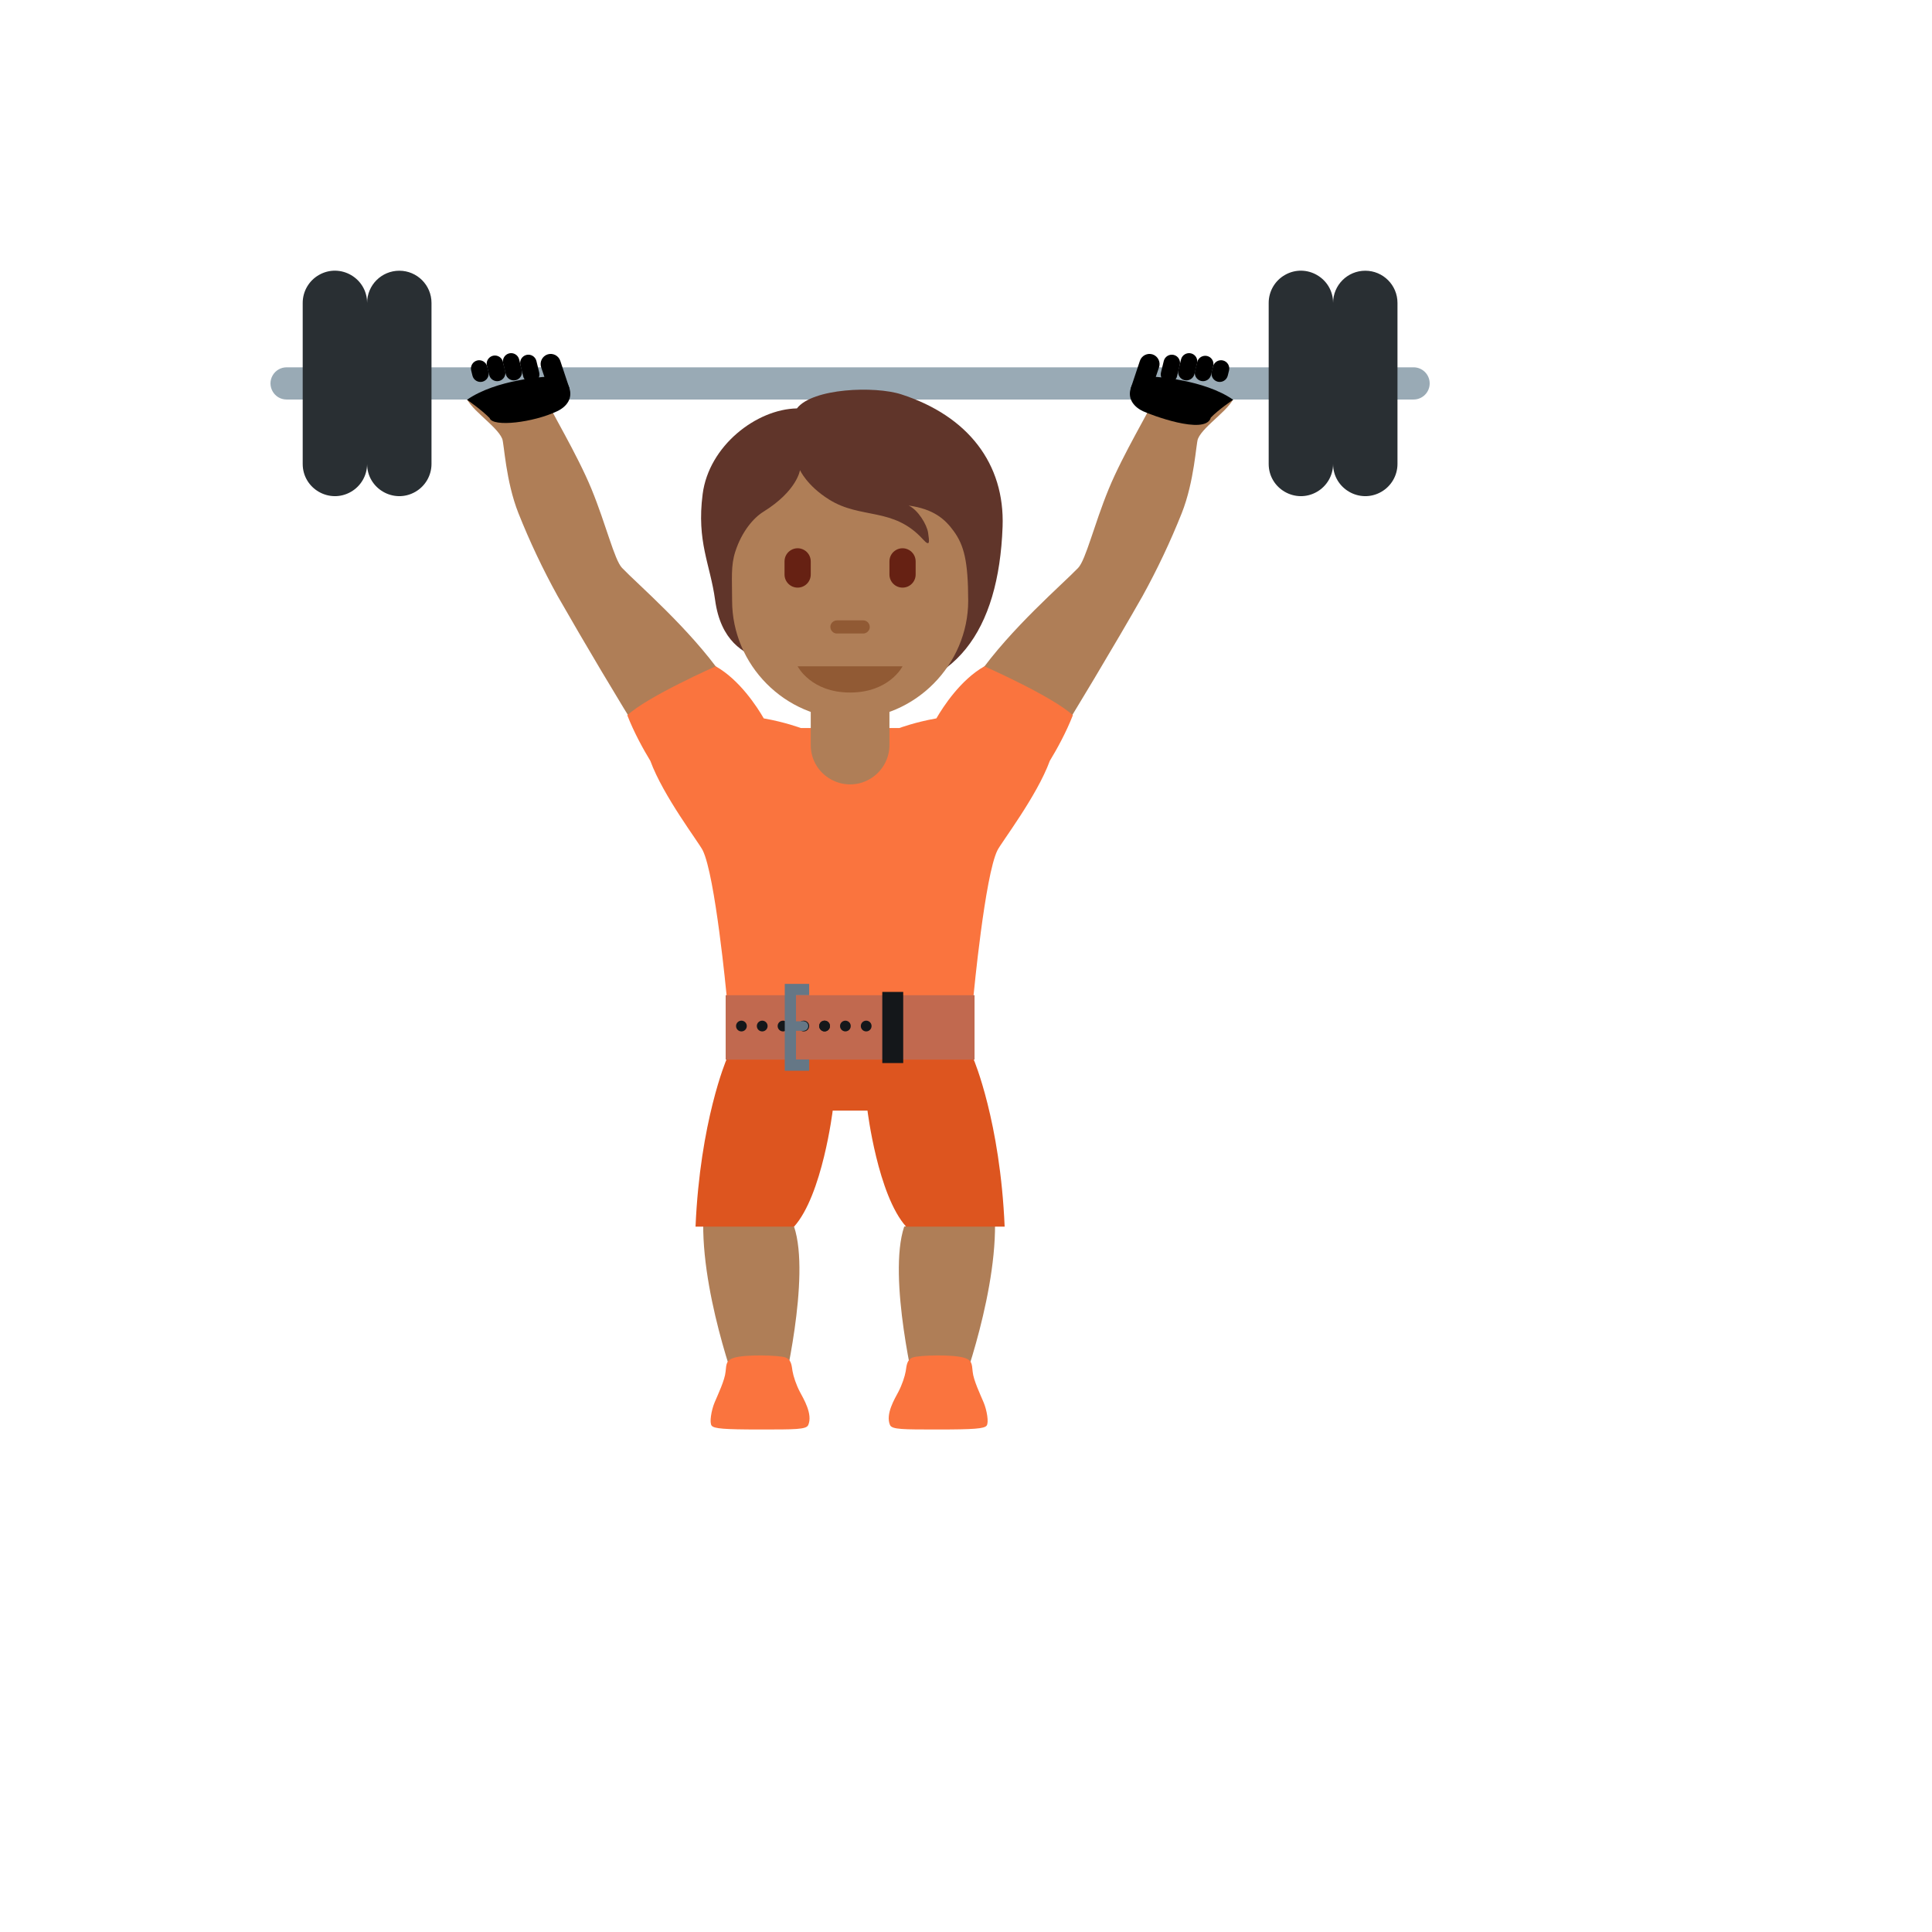 <svg xmlns="http://www.w3.org/2000/svg" version="1.1" xmlns:xlink="http://www.w3.org/1999/xlink" width="100%" height="100%" id="svgWorkerArea" viewBox="-25 -25 625 625" xmlns:idraw="https://idraw.muisca.co" style="background: white;"><defs id="defsdoc"><pattern id="patternBool" x="0" y="0" width="10" height="10" patternUnits="userSpaceOnUse" patternTransform="rotate(35)"><circle cx="5" cy="5" r="4" style="stroke: none;fill: #ff000070;"></circle></pattern></defs><g id="fileImp-73182815" class="cosito"><path id="pathImp-182527843" fill="#AF7E57" class="grouped" d="M228.109 425.844C228.109 425.844 213.89 425.844 213.89 425.844 213.89 425.844 200.661 390.971 202.703 366.097 202.703 366.097 231.879 371.815 231.879 371.815 237.358 388.179 228.109 425.844 228.109 425.844 228.109 425.844 228.109 425.844 228.109 425.844M271.274 425.844C271.274 425.844 285.493 425.844 285.493 425.844 285.493 425.844 298.722 390.971 296.68 366.097 296.68 366.097 267.504 371.815 267.504 371.815 262.024 388.179 271.274 425.844 271.274 425.844 271.274 425.844 271.274 425.844 271.274 425.844"></path><path id="pathImp-988320093" fill="#FA743E" class="grouped" d="M206.172 428.698C207.234 426.167 209.484 421.469 209.724 418.751 209.963 416.032 210.078 415.063 212.224 414.313 215.838 413.053 227.181 413.407 229.129 414.147 231.067 414.886 231.098 416.886 231.379 418.563 231.661 420.24 232.567 422.98 233.744 425.23 234.931 427.48 238.004 432.49 236.463 436 235.817 437.458 232.244 437.438 220.765 437.438 209.286 437.438 206.005 437.167 205.224 436.208 204.442 435.25 205.109 431.24 206.172 428.698 206.172 428.698 206.172 428.698 206.172 428.698M293.211 428.698C292.149 426.167 289.899 421.469 289.659 418.751 289.42 416.032 289.305 415.063 287.159 414.313 283.545 413.053 272.201 413.407 270.254 414.147 268.306 414.886 268.285 416.886 268.004 418.563 267.722 420.24 266.816 422.98 265.639 425.23 264.462 427.48 261.379 432.49 262.92 436 263.566 437.458 267.139 437.438 278.618 437.438 290.097 437.438 293.378 437.167 294.159 436.208 294.94 435.25 294.274 431.24 293.211 428.698 293.211 428.698 293.211 428.698 293.211 428.698"></path><path id="pathImp-113831973" fill="#AF7E57" class="grouped" d="M152.569 105.764C152.683 107.087 161.641 121.752 166.35 133.21 171.058 144.668 173.745 156.105 176.224 158.709 181.183 163.907 198.016 178.281 208.692 193.531 219.369 208.78 216.234 219.603 209.317 223.967 200.151 229.748 190.536 226.092 183.932 215.759 174.145 199.95 164.634 183.973 155.402 167.834 150.611 159.174 146.373 150.219 142.714 141.023 138.579 130.606 138.09 118.44 137.465 116.94 135.652 112.513 125.798 106.764 125.444 102.285 125.444 102.285 152.183 101.295 152.569 105.764 152.569 105.764 152.569 105.764 152.569 105.764M347.439 105.764C347.325 107.087 338.367 121.752 333.659 133.21 328.95 144.668 326.263 156.105 323.784 158.709 318.825 163.907 301.993 178.281 291.316 193.531 280.639 208.78 283.774 219.603 290.691 223.967 299.857 229.748 309.471 226.092 316.075 215.759 320.773 208.405 336.398 182.333 344.606 167.834 349.387 159.174 353.62 150.222 357.283 141.033 361.418 130.617 361.908 118.451 362.533 116.951 364.356 112.524 374.21 106.774 374.564 102.305 374.564 102.285 347.825 101.295 347.439 105.764 347.439 105.764 347.439 105.764 347.439 105.764"></path><path id="pathImp-146074744" fill="#99AAB5" class="grouped" d="M437.5 99.035C437.5 101.911 435.168 104.243 432.292 104.243 432.292 104.243 67.716 104.243 67.716 104.243 63.707 104.243 61.201 99.902 63.206 96.431 64.136 94.819 65.856 93.827 67.716 93.827 67.716 93.827 432.292 93.827 432.292 93.827 435.168 93.827 437.5 96.159 437.5 99.035 437.5 99.035 437.5 99.035 437.5 99.035"></path><path id="pathImp-161371000" fill="#292F33" class="grouped" d="M416.667 62.578C410.914 62.578 406.251 67.241 406.251 72.994 406.251 64.976 397.571 59.965 390.626 63.973 387.403 65.834 385.418 69.272 385.418 72.994 385.418 72.994 385.418 125.075 385.418 125.075 385.418 133.094 394.098 138.105 401.043 134.096 404.265 132.235 406.251 128.797 406.251 125.075 406.251 133.094 414.931 138.105 421.875 134.096 425.098 132.235 427.084 128.797 427.084 125.075 427.084 125.075 427.084 72.994 427.084 72.994 427.084 67.241 422.42 62.578 416.667 62.578 416.667 62.578 416.667 62.578 416.667 62.578M104.174 62.578C98.421 62.578 93.757 67.241 93.757 72.994 93.757 64.976 85.077 59.965 78.133 63.973 74.91 65.834 72.924 69.272 72.924 72.994 72.924 72.994 72.924 125.075 72.924 125.075 72.924 133.094 81.604 138.105 88.549 134.096 91.772 132.235 93.757 128.797 93.757 125.075 93.757 133.094 102.437 138.105 109.382 134.096 112.605 132.235 114.59 128.797 114.59 125.075 114.59 125.075 114.59 72.994 114.59 72.994 114.59 67.241 109.927 62.578 104.174 62.578 104.174 62.578 104.174 62.578 104.174 62.578"></path><path id="pathImp-246415638" fill="#FA743E" class="grouped" d="M293.461 190.552C285.732 194.916 280.097 203.645 277.92 207.395 270.993 208.614 265.931 210.52 265.931 210.52 265.931 210.52 234.067 210.52 234.067 210.52 234.067 210.52 229.004 208.614 222.077 207.395 219.9 203.645 214.265 194.927 206.536 190.552 206.536 190.552 184.443 200.312 177.933 206.395 180.12 211.988 183.058 217.301 185.391 221.155 189.557 232.529 201.036 247.476 202.328 250.081 206.38 258.205 210.047 296.954 210.047 296.954 210.047 296.954 250.004 312.568 250.004 312.568 250.004 312.568 289.951 296.943 289.951 296.943 289.951 296.943 293.618 258.195 297.67 250.07 298.972 247.466 310.451 232.519 314.607 221.144 316.94 217.29 319.877 211.988 322.065 206.385 315.555 200.312 293.461 190.552 293.461 190.552 293.461 190.552 293.461 190.552 293.461 190.552"></path><path id="pathImp-418461730" class="grouped" d="M344.752 108.024C341.315 106.389 339.794 103.566 340.825 100.535 340.825 100.535 340.856 100.43 340.856 100.43 341.887 97.399 343.887 96.826 348.544 96.899 348.544 96.899 364.387 97.691 373.928 104.316 373.928 104.316 369.179 107.482 366.647 110.149 366.647 110.149 366.647 110.253 366.647 110.253 364.72 115.888 346.919 109.055 344.752 108.024 344.752 108.024 344.752 108.024 344.752 108.024"></path><path id="pathImp-770671559" class="grouped" d="M352.533 98.722C351.103 98.368 350.228 96.925 350.575 95.493 350.575 95.493 351.481 91.775 351.481 91.775 351.825 90.348 353.283 89.473 354.71 89.816 356.137 90.16 357.012 91.618 356.668 93.045 356.668 93.045 355.762 96.764 355.762 96.764 355.403 98.19 353.964 99.063 352.533 98.722 352.533 98.722 352.533 98.722 352.533 98.722M347.898 89.66C346.189 89.094 344.345 90.01 343.762 91.712 343.762 91.712 340.856 100.43 340.856 100.43 340.283 102.139 342.606 99.722 344.315 100.295 346.02 100.868 347.868 99.956 348.45 98.254 348.45 98.254 349.95 93.806 349.95 93.806 350.515 92.095 349.601 90.248 347.898 89.66 347.898 89.66 347.898 89.66 347.898 89.66"></path><path id="pathImp-673909307" class="grouped" d="M358.168 97.983C356.738 97.629 355.863 96.186 356.21 94.754 356.21 94.754 357.064 91.275 357.064 91.275 357.408 89.848 358.866 88.973 360.293 89.316 361.72 89.66 362.595 91.118 362.252 92.545 362.252 92.545 361.397 96.024 361.397 96.025 361.038 97.45 359.6 98.323 358.168 97.983 358.168 97.983 358.168 97.983 358.168 97.983"></path><path id="pathImp-964836671" class="grouped" d="M363.543 98.243C362.113 97.889 361.238 96.446 361.585 95.014 361.585 95.014 362.293 92.129 362.293 92.129 362.637 90.702 364.095 89.827 365.522 90.171 366.949 90.514 367.824 91.972 367.481 93.4 367.481 93.4 366.772 96.285 366.772 96.285 366.413 97.711 364.974 98.584 363.543 98.243 363.543 98.243 363.543 98.243 363.543 98.243"></path><path id="pathImp-668127887" class="grouped" d="M368.949 98.483C367.519 98.129 366.644 96.686 366.991 95.254 366.991 95.254 367.408 93.566 367.408 93.566 367.752 92.139 369.21 91.264 370.637 91.608 372.064 91.952 372.939 93.41 372.595 94.837 372.595 94.837 372.178 96.524 372.178 96.524 371.824 97.955 370.382 98.829 368.949 98.483 368.949 98.483 368.949 98.483 368.949 98.483"></path><path id="pathImp-263156317" class="grouped" d="M155.256 108.024C158.693 106.389 160.214 103.566 159.183 100.535 159.183 100.535 159.152 100.43 159.152 100.43 158.12 97.41 156.12 96.826 151.464 96.899 151.464 96.899 135.621 97.691 126.079 104.316 126.079 104.316 130.809 107.587 133.392 110.253 134.413 113.274 147.579 111.68 155.256 108.024 155.256 108.024 155.256 108.024 155.256 108.024"></path><path id="pathImp-742390883" class="grouped" d="M147.475 98.722C148.905 98.368 149.78 96.925 149.433 95.493 149.433 95.493 148.527 91.775 148.527 91.775 148.173 90.344 146.73 89.469 145.298 89.816 143.872 90.176 142.999 91.614 143.339 93.045 143.339 93.045 144.246 96.764 144.246 96.764 144.605 98.19 146.044 99.063 147.475 98.722 147.475 98.722 147.475 98.722 147.475 98.722M152.11 89.66C153.819 89.094 155.663 90.01 156.245 91.712 156.245 91.712 159.152 100.43 159.152 100.43 159.725 102.139 157.402 99.722 155.693 100.295 153.988 100.868 152.14 99.956 151.558 98.254 151.558 98.254 150.058 93.806 150.058 93.806 149.493 92.095 150.407 90.248 152.11 89.66 152.11 89.66 152.11 89.66 152.11 89.66"></path><path id="pathImp-188447928" class="grouped" d="M141.84 97.983C143.27 97.629 144.145 96.186 143.798 94.754 143.798 94.754 142.944 91.275 142.944 91.275 142.59 89.844 141.147 88.969 139.715 89.316 138.289 89.675 137.419 91.116 137.767 92.545 137.767 92.545 138.621 96.024 138.621 96.025 138.97 97.454 140.41 98.33 141.84 97.983 141.84 97.983 141.84 97.983 141.84 97.983"></path><path id="pathImp-762450373" class="grouped" d="M136.465 98.243C137.895 97.889 138.77 96.446 138.423 95.014 138.423 95.014 137.715 92.129 137.715 92.129 137.288 90.122 134.847 89.329 133.322 90.703 132.57 91.38 132.266 92.425 132.538 93.4 132.538 93.4 133.246 96.285 133.246 96.285 133.595 97.714 135.036 98.59 136.465 98.243 136.465 98.243 136.465 98.243 136.465 98.243"></path><path id="pathImp-185123069" class="grouped" d="M131.059 98.483C132.489 98.129 133.364 96.686 133.017 95.254 133.017 95.254 132.611 93.566 132.611 93.566 132.251 92.14 130.813 91.267 129.381 91.608 127.956 91.967 127.083 93.406 127.423 94.837 127.423 94.837 127.84 96.524 127.84 96.524 128.189 97.954 129.629 98.829 131.059 98.483 131.059 98.483 131.059 98.483 131.059 98.483"></path><path id="pathImp-982020031" fill="#DD551F" class="grouped" d="M290.003 317.776C290.003 317.776 250.004 302.151 250.004 302.151 250.004 302.151 210.005 317.776 210.005 317.776 210.005 317.776 201.463 337.744 200.005 371.815 200.005 371.815 231.879 371.815 231.879 371.815 241.046 361.618 244.379 334.275 244.379 334.275 244.379 334.275 255.629 334.275 255.629 334.275 255.629 334.275 258.962 361.618 268.129 371.815 268.129 371.815 300.003 371.815 300.003 371.815 298.545 337.744 290.003 317.776 290.003 317.776 290.003 317.776 290.003 317.776 290.003 317.776"></path><path id="pathImp-631654555" fill="#C1694F" class="grouped" d="M209.755 296.943C209.755 296.943 290.264 296.943 290.264 296.943 290.264 296.943 290.264 317.776 290.264 317.776 290.264 317.776 209.755 317.776 209.755 317.776 209.755 317.776 209.755 296.943 209.755 296.943"></path><path id="pathImp-831795401" fill="#14171A" class="grouped" d="M260.42 295.891C260.42 295.891 267.191 295.891 267.191 295.891 267.191 295.891 267.191 318.901 267.191 318.901 267.191 318.901 260.42 318.901 260.42 318.901 260.42 318.901 260.42 295.891 260.42 295.891"></path><path id="circleImp-569703208" fill="#14171A" class="grouped" d="M253.473 306.922C253.473 305.961 254.251 305.183 255.212 305.183 256.174 305.183 256.952 305.961 256.952 306.922 256.952 307.883 256.174 308.661 255.212 308.661 254.251 308.661 253.473 307.883 253.473 306.922 253.473 306.922 253.473 306.922 253.473 306.922"></path><path id="pathImp-849270774" fill="#14171A" class="grouped" d="M250.223 306.922C250.223 308.262 248.773 309.098 247.613 308.428 247.075 308.118 246.744 307.544 246.744 306.922 246.744 305.582 248.194 304.746 249.353 305.416 249.892 305.726 250.223 306.3 250.223 306.922 250.223 306.922 250.223 306.922 250.223 306.922"></path><path id="circleImp-927584606" fill="#14171A" class="grouped" d="M240.015 306.922C240.015 305.961 240.793 305.183 241.754 305.183 242.716 305.183 243.494 305.961 243.494 306.922 243.494 307.883 242.716 308.661 241.754 308.661 240.793 308.661 240.015 307.883 240.015 306.922 240.015 306.922 240.015 306.922 240.015 306.922"></path><path id="circleImp-321961212" fill="#14171A" class="grouped" d="M233.286 306.922C233.286 305.961 234.064 305.183 235.025 305.183 235.987 305.183 236.765 305.961 236.765 306.922 236.765 307.883 235.987 308.661 235.025 308.661 234.064 308.661 233.286 307.883 233.286 306.922 233.286 306.922 233.286 306.922 233.286 306.922"></path><path id="circleImp-42836750" fill="#14171A" class="grouped" d="M226.567 306.922C226.567 305.961 227.345 305.183 228.306 305.183 229.268 305.183 230.046 305.961 230.046 306.922 230.046 307.883 229.268 308.661 228.306 308.661 227.345 308.661 226.567 307.883 226.567 306.922 226.567 306.922 226.567 306.922 226.567 306.922"></path><path id="circleImp-759868335" fill="#14171A" class="grouped" d="M219.838 306.922C219.838 305.961 220.616 305.183 221.577 305.183 222.539 305.183 223.317 305.961 223.317 306.922 223.317 307.883 222.539 308.661 221.577 308.661 220.616 308.661 219.838 307.883 219.838 306.922 219.838 306.922 219.838 306.922 219.838 306.922"></path><path id="circleImp-453413216" fill="#14171A" class="grouped" d="M213.109 306.922C213.109 305.961 213.887 305.183 214.849 305.183 215.81 305.183 216.588 305.961 216.588 306.922 216.588 307.883 215.81 308.661 214.849 308.661 213.887 308.661 213.109 307.883 213.109 306.922 213.109 306.922 213.109 306.922 213.109 306.922"></path><path id="circleImp-540199188" fill="#14171A" class="grouped" d="M240.015 306.922C240.015 305.961 240.793 305.183 241.754 305.183 242.716 305.183 243.494 305.961 243.494 306.922 243.494 307.883 242.716 308.661 241.754 308.661 240.793 308.661 240.015 307.883 240.015 306.922 240.015 306.922 240.015 306.922 240.015 306.922"></path><path id="circleImp-795813943" fill="#657786" class="grouped" d="M233.39 306.922C233.39 306.07 234.079 305.38 234.931 305.38 235.783 305.38 236.473 306.07 236.473 306.922 236.473 307.774 235.783 308.464 234.931 308.464 234.079 308.464 233.39 307.774 233.39 306.922 233.39 306.922 233.39 306.922 233.39 306.922"></path><path id="pathImp-845302176" fill="#657786" class="grouped" d="M232.483 305.38C232.483 305.38 234.931 305.38 234.931 305.38 234.931 305.38 234.931 308.474 234.931 308.474 234.931 308.474 232.483 308.474 232.483 308.474 232.483 308.474 232.483 305.38 232.483 305.38"></path><path id="pathImp-144921566" fill="#657786" class="grouped" d="M236.765 321.38C236.765 321.38 228.869 321.38 228.869 321.38 228.869 321.38 228.869 293.287 228.869 293.287 228.869 293.287 236.765 293.287 236.765 293.287 236.765 293.287 236.765 296.933 236.765 296.933 236.765 296.933 232.504 296.933 232.504 296.933 232.504 296.933 232.504 317.734 232.504 317.734 232.504 317.734 236.765 317.734 236.765 317.734 236.765 317.734 236.765 321.38 236.765 321.38"></path><path id="pathImp-960359100" fill="#60352A" class="grouped" d="M266.577 102.576C258.004 99.805 237.848 100.555 232.806 107.118 219.702 107.368 204.328 119.211 202.307 134.835 200.307 150.304 204.755 157.48 206.338 169.115 208.13 182.292 215.536 186.5 221.463 188.271 229.983 199.531 239.046 199.041 254.244 199.041 283.941 199.041 298.086 179.167 299.336 145.418 300.097 125.002 288.118 109.545 266.577 102.576 266.577 102.576 266.577 102.576 266.577 102.576"></path><path id="pathImp-763427147" fill="#AF7E57" class="grouped" d="M237.275 190.552C237.275 190.552 237.275 216.009 237.275 216.009 237.275 225.808 247.882 231.931 256.368 227.032 260.307 224.759 262.733 220.557 262.733 216.009 262.733 216.009 262.733 190.552 262.733 190.552 262.733 190.552 237.275 190.552 237.275 190.552 237.275 190.552 237.275 190.552 237.275 190.552"></path><path id="pathImp-514320696" fill="#AF7E57" class="grouped" d="M283.555 146.856C280.68 142.877 277.003 139.668 268.941 138.543 271.962 139.929 274.868 144.72 275.243 147.366 275.618 150.012 276.003 152.158 273.608 149.512 264.014 138.908 253.566 143.085 243.223 136.606 235.994 132.085 233.796 127.075 233.796 127.075 233.796 127.075 232.911 133.752 221.952 140.554 218.775 142.523 214.984 146.918 212.88 153.407 211.369 158.074 211.838 162.23 211.838 169.334 211.838 190.073 228.931 207.52 250.025 207.52 271.118 207.52 288.212 189.927 288.212 169.334 288.191 156.439 286.837 151.397 283.555 146.856 283.555 146.856 283.555 146.856 283.555 146.856"></path><path id="pathImp-428770205" fill="#915A34" class="grouped" d="M266.972 190.552C266.972 190.552 233.036 190.552 233.036 190.552 233.036 190.552 237.275 199.031 250.004 199.031 262.733 199.031 266.972 190.552 266.972 190.552 266.972 190.552 266.972 190.552 266.972 190.552M254.244 179.938C254.244 179.938 245.754 179.938 245.754 179.938 244.119 179.938 243.096 178.167 243.913 176.75 244.294 176.093 244.995 175.688 245.754 175.688 245.754 175.688 254.244 175.688 254.244 175.688 255.879 175.688 256.902 177.459 256.084 178.875 255.704 179.532 255.003 179.938 254.244 179.938 254.244 179.938 254.244 179.938 254.244 179.938"></path><path id="pathImp-550097153" fill="#662113" class="grouped" d="M233.036 165.095C230.694 165.095 228.796 163.197 228.796 160.855 228.796 160.855 228.796 156.605 228.796 156.605 228.796 153.342 232.329 151.302 235.155 152.934 236.467 153.691 237.275 155.091 237.275 156.605 237.275 156.605 237.275 160.845 237.275 160.845 237.281 163.19 235.381 165.095 233.036 165.095 233.036 165.095 233.036 165.095 233.036 165.095M266.972 165.095C264.631 165.095 262.733 163.197 262.733 160.855 262.733 160.855 262.733 156.605 262.733 156.605 262.733 153.342 266.266 151.302 269.092 152.934 270.404 153.691 271.212 155.091 271.212 156.605 271.212 156.605 271.212 160.845 271.212 160.845 271.218 163.19 269.318 165.095 266.972 165.095 266.972 165.095 266.972 165.095 266.972 165.095"></path></g></svg>